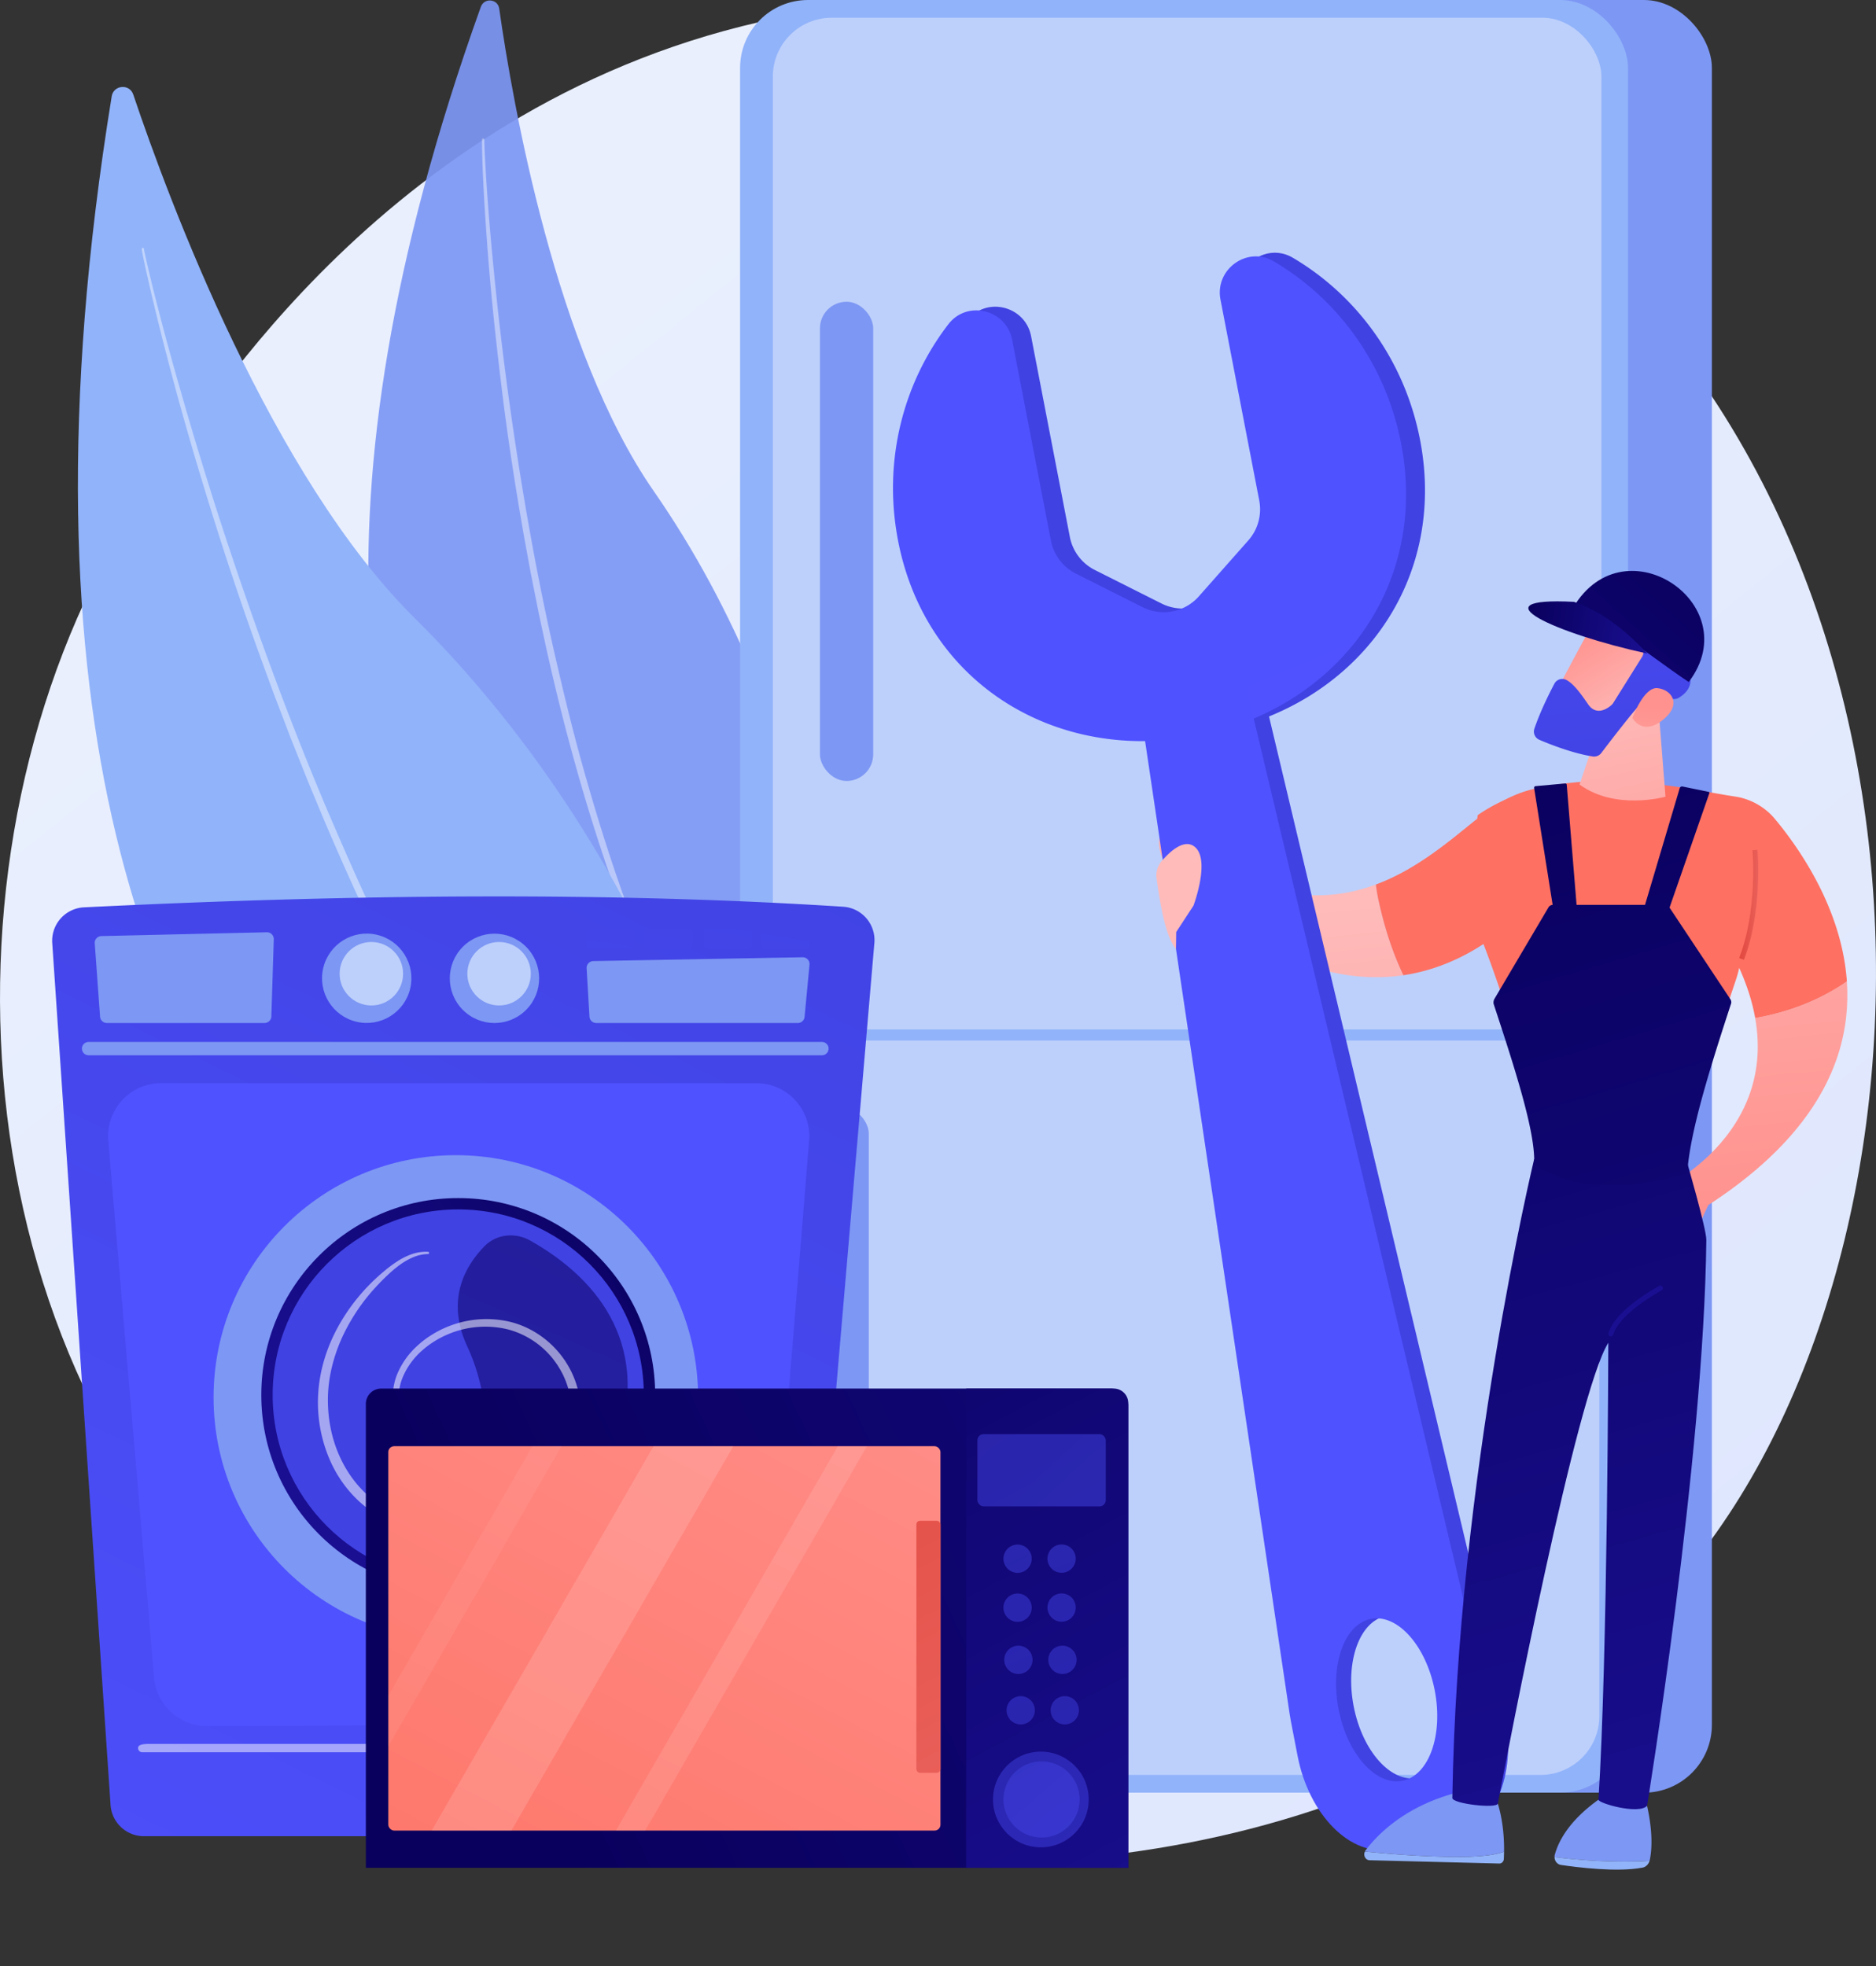 <svg id="Illustration" xmlns="http://www.w3.org/2000/svg" xmlns:xlink="http://www.w3.org/1999/xlink" viewBox="0 0 2785.1 2919.34"><rect x="0" y="0" width="2785.1" height="2919.34" fill="#333333" stroke="none"/><defs><style>.cls-1{fill:none;}.cls-2{fill:url(#linear-gradient);}.cls-3{opacity:0.92;}.cls-4{fill:#7d97f4;}.cls-14,.cls-18,.cls-36,.cls-37,.cls-38,.cls-5{fill:#fff;}.cls-23,.cls-25,.cls-26,.cls-5{opacity:0.43;}.cls-6{fill:#91b3fa;}.cls-7{fill:#bdd0fb;}.cls-8{fill:url(#linear-gradient-2);}.cls-9{fill:url(#linear-gradient-3);}.cls-10{fill:url(#linear-gradient-4);}.cls-11{fill:url(#linear-gradient-5);}.cls-12{fill:url(#linear-gradient-6);}.cls-13{fill:url(#linear-gradient-7);}.cls-14{opacity:0.5;}.cls-15{fill:url(#linear-gradient-8);}.cls-16{fill:url(#linear-gradient-9);}.cls-17{opacity:0.57;fill:url(#linear-gradient-10);}.cls-18{opacity:0.53;}.cls-19{fill:url(#linear-gradient-11);}.cls-20{fill:url(#linear-gradient-12);}.cls-21{fill:url(#linear-gradient-13);}.cls-22{fill:url(#linear-gradient-14);}.cls-23{fill:url(#linear-gradient-15);}.cls-24{opacity:0.47;fill:url(#linear-gradient-16);}.cls-25{fill:url(#linear-gradient-17);}.cls-27{fill:url(#linear-gradient-18);}.cls-28{fill:url(#linear-gradient-19);}.cls-29{fill:url(#linear-gradient-20);}.cls-30{fill:url(#linear-gradient-21);}.cls-31{fill:url(#linear-gradient-22);}.cls-32{fill:url(#linear-gradient-23);}.cls-33{fill:url(#linear-gradient-24);}.cls-34{fill:url(#linear-gradient-25);}.cls-35{clip-path:url(#clip-path);}.cls-36{opacity:0.06;}.cls-37{opacity:0.11;}.cls-38{opacity:0.14;}.cls-39{fill:url(#linear-gradient-26);}.cls-40{fill:url(#linear-gradient-27);}.cls-41{fill:url(#linear-gradient-28);}.cls-42{fill:url(#linear-gradient-29);}.cls-43{fill:url(#linear-gradient-30);}.cls-44{fill:url(#linear-gradient-31);}.cls-45{fill:url(#linear-gradient-32);}.cls-46{fill:url(#linear-gradient-33);}.cls-47{fill:url(#linear-gradient-34);}.cls-48{fill:url(#linear-gradient-35);}.cls-49{fill:url(#linear-gradient-36);}.cls-50{fill:url(#linear-gradient-37);}.cls-51{fill:url(#linear-gradient-38);}.cls-52{fill:url(#linear-gradient-39);}.cls-53{fill:url(#linear-gradient-40);}.cls-54{fill:url(#linear-gradient-41);}.cls-55{fill:url(#linear-gradient-42);}.cls-56{fill:url(#linear-gradient-43);}.cls-57{fill:url(#linear-gradient-44);}.cls-58{fill:url(#linear-gradient-45);}.cls-59{fill:url(#linear-gradient-46);}.cls-60{fill:url(#linear-gradient-47);}.cls-61{fill:url(#linear-gradient-48);}.cls-62{fill:url(#linear-gradient-49);}.cls-63{fill:url(#linear-gradient-50);}</style><linearGradient id="linear-gradient" x1="3597.05" y1="4024.71" x2="1141.17" y2="974.66" gradientUnits="userSpaceOnUse"><stop offset="0" stop-color="#dae3fe"/><stop offset="1" stop-color="#e9effd"/></linearGradient><linearGradient id="linear-gradient-2" x1="500.62" y1="3700.13" x2="1587.04" y2="1466.26" gradientUnits="userSpaceOnUse"><stop offset="0" stop-color="#4f52ff"/><stop offset="1" stop-color="#4042e2"/></linearGradient><linearGradient id="linear-gradient-3" x1="1142.52" y1="2003.42" x2="1138.04" y2="1385.1" xlink:href="#linear-gradient-2"/><linearGradient id="linear-gradient-4" x1="805.27" y1="2039.23" x2="933.19" y2="1221.84" xlink:href="#linear-gradient-2"/><linearGradient id="linear-gradient-5" x1="888.92" y1="2053.2" x2="1016.84" y2="1235.81" xlink:href="#linear-gradient-2"/><linearGradient id="linear-gradient-6" x1="975.15" y1="2067.61" x2="1103.07" y2="1250.21" xlink:href="#linear-gradient-2"/><linearGradient id="linear-gradient-7" x1="1058.8" y1="2081.58" x2="1186.72" y2="1264.19" xlink:href="#linear-gradient-2"/><linearGradient id="linear-gradient-8" x1="1043.55" y1="1862.44" x2="469.98" y2="2191.86" gradientUnits="userSpaceOnUse"><stop offset="0" stop-color="#09005d"/><stop offset="1" stop-color="#1a0f91"/></linearGradient><linearGradient id="linear-gradient-9" x1="1139.8" y1="1301.9" x2="1036.75" y2="1474.4" xlink:href="#linear-gradient-2"/><linearGradient id="linear-gradient-10" x1="1519.36" y1="1882.01" x2="713.75" y2="3722.11" xlink:href="#linear-gradient-8"/><linearGradient id="linear-gradient-11" x1="759.54" y1="2586.09" x2="2784.65" y2="1631.95" xlink:href="#linear-gradient-8"/><linearGradient id="linear-gradient-12" x1="1314.53" y1="1807.29" x2="613.68" y2="3142.25" gradientUnits="userSpaceOnUse"><stop offset="0" stop-color="#ff928e"/><stop offset="1" stop-color="#fe7062"/></linearGradient><linearGradient id="linear-gradient-13" x1="1086.26" y1="1543.97" x2="1826.67" y2="2939.92" xlink:href="#linear-gradient-8"/><linearGradient id="linear-gradient-14" x1="1131.93" y1="1980.33" x2="1475.01" y2="2627.16" gradientUnits="userSpaceOnUse"><stop offset="0" stop-color="#e1473d"/><stop offset="1" stop-color="#e9605a"/></linearGradient><linearGradient id="linear-gradient-15" x1="1729.05" y1="2380.27" x2="1026.37" y2="1620.78" xlink:href="#linear-gradient-2"/><linearGradient id="linear-gradient-16" x1="1985.18" y1="3180.59" x2="1379.16" y2="2479.34" xlink:href="#linear-gradient-2"/><linearGradient id="linear-gradient-17" x1="1875.56" y1="3052.51" x2="1393.01" y2="2494.13" xlink:href="#linear-gradient-2"/><linearGradient id="linear-gradient-18" x1="1856.19" y1="2467.92" x2="2175.57" y2="3250.98" gradientTransform="translate(2525.79 -588.4) rotate(45)" xlink:href="#linear-gradient-2"/><linearGradient id="linear-gradient-19" x1="1912.27" y1="2445.05" x2="2231.65" y2="3228.11" gradientTransform="translate(4251.21 137.77) rotate(76.72)" xlink:href="#linear-gradient-2"/><linearGradient id="linear-gradient-20" x1="1830.77" y1="2478.29" x2="2150.15" y2="3261.35" gradientTransform="translate(2577.18 -567.11) rotate(45)" xlink:href="#linear-gradient-2"/><linearGradient id="linear-gradient-21" x1="1886.85" y1="2455.42" x2="2206.23" y2="3238.47" gradientTransform="translate(4321.94 193.75) rotate(76.72)" xlink:href="#linear-gradient-2"/><linearGradient id="linear-gradient-22" x1="1804.71" y1="2488.92" x2="2124.09" y2="3271.97" gradientTransform="translate(2632.29 -545.27) rotate(45)" xlink:href="#linear-gradient-2"/><linearGradient id="linear-gradient-23" x1="1860.79" y1="2466.04" x2="2180.17" y2="3249.1" gradientTransform="translate(2651.45 -591.52) rotate(45)" xlink:href="#linear-gradient-2"/><linearGradient id="linear-gradient-24" x1="1781.48" y1="2498.39" x2="2100.86" y2="3281.45" gradientTransform="translate(4423.61 370.3) rotate(76.72)" xlink:href="#linear-gradient-2"/><linearGradient id="linear-gradient-25" x1="1837.56" y1="2475.52" x2="2156.94" y2="3258.58" gradientTransform="translate(4473.99 306.64) rotate(76.72)" xlink:href="#linear-gradient-2"/><clipPath id="clip-path" transform="translate(-462.45 -440.58)"><rect class="cls-1" x="1038.94" y="2587.67" width="819.71" height="570.65"/></clipPath><linearGradient id="linear-gradient-26" x1="-3252.45" y1="1497.18" x2="-3326.97" y2="2226.9" gradientTransform="matrix(-1, 0, 0, 1, -240.01, 0)" gradientUnits="userSpaceOnUse"><stop offset="0" stop-color="#febbba"/><stop offset="1" stop-color="#ff928e"/></linearGradient><linearGradient id="linear-gradient-27" x1="-2680.81" y1="1785.53" x2="-2761.64" y2="2577.05" xlink:href="#linear-gradient-26"/><linearGradient id="linear-gradient-28" x1="6535.77" y1="-12861.99" x2="6240.05" y2="-12404.97" gradientTransform="matrix(-1, 0, 0, 1, -240.01, 0)" xlink:href="#linear-gradient-12"/><linearGradient id="linear-gradient-29" x1="-3419.16" y1="1372.39" x2="-4049.16" y2="2178.41" gradientTransform="matrix(-1, -0.02, -0.02, 1, -1343.81, -2.49)" xlink:href="#linear-gradient-26"/><linearGradient id="linear-gradient-30" x1="9507.56" y1="-13430.18" x2="9279.05" y2="-13134.47" gradientTransform="matrix(-1, 0, 0, 1, -240.01, 0)" xlink:href="#linear-gradient-2"/><linearGradient id="linear-gradient-31" x1="9089.52" y1="-13753.28" x2="8861.01" y2="-13457.56" gradientTransform="matrix(-1, 0, 0, 1, -240.01, 0)" xlink:href="#linear-gradient-2"/><linearGradient id="linear-gradient-32" x1="-2509.05" y1="1409.74" x2="-3940.04" y2="4831.19" gradientTransform="matrix(-1, 0, 0, 1, -240.01, 0)" xlink:href="#linear-gradient-2"/><linearGradient id="linear-gradient-33" x1="1886.04" y1="2268.26" x2="205.82" y2="2154.01" xlink:href="#linear-gradient-2"/><linearGradient id="linear-gradient-34" x1="2488.39" y1="1619.11" x2="3325.1" y2="1155.39" gradientTransform="matrix(1, 0, 0, 1, 0, 0)" xlink:href="#linear-gradient-26"/><linearGradient id="linear-gradient-35" x1="-3509.73" y1="2907.32" x2="-3537.14" y2="3146.56" gradientTransform="matrix(-1, -0.02, -0.02, 1, -576.18, 12.01)" xlink:href="#linear-gradient-26"/><linearGradient id="linear-gradient-36" x1="-3286.43" y1="2932.91" x2="-3313.84" y2="3172.15" gradientTransform="matrix(-1, -0.02, -0.02, 1, -576.18, 12.01)" xlink:href="#linear-gradient-26"/><linearGradient id="linear-gradient-37" x1="-3061.16" y1="1365.84" x2="-3613.58" y2="3216.81" gradientTransform="matrix(-1, -0.02, -0.02, 1, -576.18, 12.01)" xlink:href="#linear-gradient-8"/><linearGradient id="linear-gradient-38" x1="-2896.45" y1="1656.06" x2="-2898.23" y2="1673.45" gradientTransform="matrix(-1, 0, 0, 1, -240.01, 0)" xlink:href="#linear-gradient-12"/><linearGradient id="linear-gradient-39" x1="6436.66" y1="-12926.08" x2="6140.94" y2="-12469.06" gradientTransform="matrix(-1, 0, 0, 1, -240.01, 0)" xlink:href="#linear-gradient-12"/><linearGradient id="linear-gradient-40" x1="-3449.13" y1="1377.91" x2="-3553.8" y2="1830.22" gradientTransform="matrix(-1, -0.02, -0.02, 1, -576.18, 12.01)" xlink:href="#linear-gradient-26"/><linearGradient id="linear-gradient-41" x1="-3131.18" y1="1507.71" x2="-3050.7" y2="1378.03" xlink:href="#linear-gradient-26"/><linearGradient id="linear-gradient-42" x1="-3069.6" y1="998.64" x2="-3116.23" y2="1633.56" gradientTransform="matrix(-1, 0, 0, 1, -240.01, 0)" xlink:href="#linear-gradient-2"/><linearGradient id="linear-gradient-43" x1="-3553.21" y1="-3332.84" x2="-3404.26" y2="-3485.65" gradientTransform="matrix(-0.67, -0.74, -0.74, 0.67, -1951.57, 1305.18)" xlink:href="#linear-gradient-26"/><linearGradient id="linear-gradient-44" x1="3044.45" y1="1783.93" x2="3072.72" y2="1783.93" xlink:href="#linear-gradient-14"/><linearGradient id="linear-gradient-45" x1="-2397.05" y1="1453.79" x2="-3057.09" y2="2293.19" gradientTransform="matrix(-1, 0, 0, 1, -240.01, 0)" xlink:href="#linear-gradient-8"/><linearGradient id="linear-gradient-46" x1="-2960.96" y1="1493.43" x2="-3513.38" y2="3344.39" gradientTransform="matrix(-1, 0, 0, 1, -240.01, 0)" xlink:href="#linear-gradient-8"/><linearGradient id="linear-gradient-47" x1="-3113.48" y1="1447.91" x2="-3665.9" y2="3298.88" gradientTransform="matrix(-1, 0, 0, 1, -240.01, 0)" xlink:href="#linear-gradient-8"/><linearGradient id="linear-gradient-48" x1="-2957.42" y1="1494.48" x2="-3509.84" y2="3345.44" gradientTransform="matrix(-1, 0, 0, 1, -240.01, 0)" xlink:href="#linear-gradient-8"/><linearGradient id="linear-gradient-49" x1="5253.01" y1="1250.25" x2="4683.84" y2="1879.98" gradientTransform="translate(-2237.67)" xlink:href="#linear-gradient-8"/><linearGradient id="linear-gradient-50" x1="4291.6" y1="810.09" x2="4477.27" y2="810.09" gradientTransform="translate(-1361.03 -177.54) rotate(9.8)" xlink:href="#linear-gradient-8"/></defs><path class="cls-2" d="M2926.63,2818.17c-56.85,59.41-110.64,97.73-153.15,128C2273.9,3302,1682.77,3198.26,1557.13,3172.93c-185.52-37.4-544.13-109.7-803.4-412.34-392.24-457.88-375.49-1211.15-26.91-1655.43,49.14-62.63,344.9-552.8,947.13-648.07,360.18-57,783.12,47.71,1088.37,301.56C3403.06,1291.5,3357.45,2368,2926.63,2818.17Z" transform="translate(-462.45 -440.58)"/><g class="cls-3"><path class="cls-4" d="M1176.33,450.63c5-13.82,25.18-11.8,27.25,2.73,20,140.48,84,507.22,229.63,716.66,237.11,341,356.18,859.45,144.44,1091.64C1577.65,2261.66,636.44,1956,1176.33,450.63Z" transform="translate(-462.45 -440.58)"/><path class="cls-5" d="M1181.5,648c-.07,3.54.13,7.6.24,11.46l.52,11.72,1.32,23.45q1.43,23.45,3.15,46.88,3.54,46.86,8.13,93.62,9,93.54,21.58,186.68c17,124.1,37.87,247.71,65,370,13.81,61.06,28.2,122,45,182.31s35,120.21,55.66,179.28c2.42,7.45,5.08,14.8,7.8,22.14l8,22,8,22c2.77,7.31,5.73,14.55,8.59,21.83,5.85,14.51,11.37,29.16,17.49,43.55l18.63,43.08a1790.93,1790.93,0,0,0,85.25,167.2v0a1.68,1.68,0,0,1-2.88,1.72c-32.92-53.47-62.06-109.2-88.71-166.07l-19.17-43c-6.31-14.38-12-29-18-43.52-3-7.27-6-14.5-8.87-21.81l-8.32-22-8.32-22c-2.8-7.33-5.55-14.68-8.06-22.12-41.83-118.46-75.17-239.78-102.06-362.41l-9.84-46-9.15-46.18c-3.15-15.37-5.77-30.85-8.66-46.27l-4.24-23.15-3.94-23.2c-10.61-61.86-20-123.93-27.65-186.21s-14.55-124.65-19.73-187.18q-3.83-46.9-6.69-93.87c-.88-15.66-1.75-31.32-2.41-47l-.82-23.52-.28-11.77c0-4-.18-7.75,0-12a1.67,1.67,0,0,1,3.33.1Z" transform="translate(-462.45 -440.58)"/></g><path class="cls-6" d="M628.28,583.59c2.76-17,26.53-19,32-2.68,53.13,157.83,205.43,567.31,418.27,777.84,346.55,342.78,594.85,915.53,400.18,1228.75C1478.76,2587.5,327.31,2436.11,628.28,583.59Z" transform="translate(-462.45 -440.58)"/><path class="cls-5" d="M676.17,810.28c.68,4.16,1.76,8.78,2.7,13.23l3.07,13.43,6.45,26.8c4.39,17.85,9,35.65,13.62,53.44q14.07,53.33,29.35,106.32,30.32,106,64.7,210.85c46.06,139.63,96.6,277.81,154.05,413.11,29,67.53,58.67,134.77,91,200.78,3.9,8.31,8,16.53,12.16,24.72l12.39,24.61,12.38,24.61c4.19,8.17,8.58,16.24,12.86,24.37,8.67,16.19,17.1,32.51,26,48.6l26.91,48.07c2.25,4,4.43,8,6.74,12l7,11.86,14,23.71,14,23.71c4.77,7.85,9.75,15.56,14.61,23.35l14.68,23.31c5,7.73,9.63,15.65,14.87,23.19l30.75,45.71a2089,2089,0,0,0,134.42,174.55h0a1.68,1.68,0,0,1-2.52,2.22c-49.3-54.74-94.78-112.84-137.61-172.8l-31.28-45.57c-5.33-7.52-10.09-15.41-15.13-23.12l-14.94-23.24c-5-7.77-10-15.46-14.89-23.29l-14.29-23.65-14.28-23.65-7.15-11.83c-2.35-4-4.58-8-6.87-12C1062.37,1920,998,1787.12,940.76,1651.42l-21.21-51-20.44-51.32c-6.93-17.06-13.26-34.35-19.9-51.52l-9.86-25.8-9.51-25.93Q821.62,1342.21,788,1237c-22.32-70.16-43.54-140.67-62.94-211.69Q710.6,972,697.22,918.4c-4.38-17.88-8.72-35.76-12.87-53.69l-6.07-26.94-2.89-13.51c-.88-4.57-1.89-8.92-2.57-13.85a1.66,1.66,0,0,1,3.29-.5Z" transform="translate(-462.45 -440.58)"/><rect class="cls-4" x="1223.26" width="1318.19" height="2661.46" rx="100.81"/><rect class="cls-6" x="1098.73" width="1318.19" height="2661.46" rx="100.81"/><rect class="cls-7" x="1147.34" y="26.36" width="1230.11" height="1502.01" rx="87.37"/><rect class="cls-7" x="1144.29" y="1544.83" width="1230.11" height="1090.28" rx="87.37"/><rect class="cls-4" x="1217.3" y="447.97" width="79.05" height="711.48" rx="39.53"/><rect class="cls-4" x="1210.74" y="1643.65" width="79.05" height="464.44" rx="39.53"/><path class="cls-8" d="M540,1840.6l86.59,1279.78a49.64,49.64,0,0,0,49.53,46.29h925.23a49.65,49.65,0,0,0,49.46-45.41l109.73-1280.73a49.67,49.67,0,0,0-46.33-53.79c-343.8-22.14-723.67-18.9-1127.08.9A49.67,49.67,0,0,0,540,1840.6Z" transform="translate(-462.45 -440.58)"/><path class="cls-9" d="M701.67,2048.66h883.5a78.77,78.77,0,0,1,78.51,85.13l-64.36,793.65a78.76,78.76,0,0,1-78.16,72.4L770,3003.18a78.76,78.76,0,0,1-78.83-72.08l-67.93-797A78.76,78.76,0,0,1,701.67,2048.66Z" transform="translate(-462.45 -440.58)"/><path class="cls-4" d="M1682.67,2007.28H594a9.89,9.89,0,0,1-9.32-6.54h0a9.9,9.9,0,0,1,9.32-13.27H1682.67a9.91,9.91,0,0,1,8.14,15.56h0A9.91,9.91,0,0,1,1682.67,2007.28Z" transform="translate(-462.45 -440.58)"/><path class="cls-4" d="M603.1,1841.16,611,1950a10.09,10.09,0,0,0,10.07,9.36H855.22a10.09,10.09,0,0,0,10.09-9.78l3.59-114.53a10.09,10.09,0,0,0-10.32-10.41l-245.64,5.67A10.09,10.09,0,0,0,603.1,1841.16Z" transform="translate(-462.45 -440.58)"/><path class="cls-4" d="M1333.35,1878.26l4.21,71.76a10.1,10.1,0,0,0,10.07,9.36h299.26a10.08,10.08,0,0,0,10.09-9.78l7.32-77.42a10.11,10.11,0,0,0-10.33-10.42l-310.78,5.67A10.1,10.1,0,0,0,1333.35,1878.26Z" transform="translate(-462.45 -440.58)"/><circle class="cls-4" cx="1006.9" cy="1893.06" r="66.32" transform="translate(-1529.31 1997.5) rotate(-76.72)"/><circle class="cls-7" cx="551.3" cy="1445.62" r="47.11"/><circle class="cls-4" cx="1196.53" cy="1893.06" r="66.32" transform="translate(-1450.59 959.96) rotate(-45)"/><circle class="cls-7" cx="740.93" cy="1445.62" r="47.11"/><rect class="cls-10" x="870.87" y="1378.78" width="70.82" height="29.99" rx="4.16"/><rect class="cls-11" x="956.71" y="1378.78" width="70.82" height="29.99" rx="4.16"/><rect class="cls-12" x="1045.19" y="1378.78" width="70.82" height="29.99" rx="4.16"/><rect class="cls-13" x="1131.03" y="1378.78" width="70.82" height="29.99" rx="4.16"/><path class="cls-14" d="M1604.85,3042H673.57a6.15,6.15,0,0,1-6.15-6.15h0c0-3.4,2.75-6.16,15.67-6.16h931.27c-6.11,0-3.36,2.76-3.36,6.16h0A6.15,6.15,0,0,1,1604.85,3042Z" transform="translate(-462.45 -440.58)"/><circle class="cls-4" cx="676.72" cy="2074.65" r="359.65"/><circle class="cls-15" cx="680.3" cy="2071.06" r="292.37"/><circle class="cls-16" cx="680.3" cy="2071.06" r="275.51"/><path class="cls-17" d="M1249.53,2282.32c-21.94-12.41-50-9.73-67.65,8.25-28.09,28.58-58.36,79.12-25.61,149.17,49.31,105.46,39.62,274.35-62.55,319.09,0,0,247.61,28.33,295.34-210.2C1420.16,2393.17,1304.2,2313.24,1249.53,2282.32Z" transform="translate(-462.45 -440.58)"/><path class="cls-18" d="M1097.63,2302.34a59.92,59.92,0,0,0-22.19,5,97.59,97.59,0,0,0-19.89,11.44,176.08,176.08,0,0,0-17.77,15q-8.58,8-16.45,16.58a287.48,287.48,0,0,0-51.44,76.82c-12.53,28.07-20.2,58.39-20.63,88.85s5.48,61.09,18.28,88.6,32.15,51.85,57.31,68.56c25,17,54.71,26.8,84.9,29a180.78,180.78,0,0,0,45.26-2.6,195.9,195.9,0,0,0,43.4-13.71,206.67,206.67,0,0,0,72.49-54.59c19.58-23.2,33.93-51.33,38.07-81.11a115.06,115.06,0,0,0-9.33-65.59c-1.41-3.47-3.36-6.7-5.06-10-2-3.18-3.81-6.48-6-9.51a126.45,126.45,0,0,0-72.29-50.88,141.71,141.71,0,0,0-89.2,7.48,134.84,134.84,0,0,0-20.2,10.59,127.07,127.07,0,0,0-18.2,13.7,109.5,109.5,0,0,0-26.93,36.06,78.85,78.85,0,0,0-6.71,43.74c1.94,14.82,8.48,29.13,19.15,39.43s25.69,15.59,40.72,15.61,30.22-5,41.86-14.6a46,46,0,0,0,13.5-17.52,30.76,30.76,0,0,0,1-21.44c-2.21-6.94-7.53-12.86-14.63-14.52-6.92-1.84-15.17,0-19.47,5.82a1.68,1.68,0,0,1-2.72-2,19.9,19.9,0,0,1,10.45-7.32,24.36,24.36,0,0,1,12.68-.39,23.39,23.39,0,0,1,11.25,6.1,28.76,28.76,0,0,1,6.79,10.78,35.69,35.69,0,0,1-.49,24.88,51.19,51.19,0,0,1-14.68,20c-12.55,10.79-29,16.53-45.49,16.86s-33.45-5.26-45.91-16.71-19.9-27.35-22.39-43.72a87.76,87.76,0,0,1,6.49-48.75,118.25,118.25,0,0,1,28.8-39.67,137.81,137.81,0,0,1,19.4-15,146.16,146.16,0,0,1,21.55-11.62,152.76,152.76,0,0,1,96.21-9.13c32.15,7.76,61,27.83,80,54.86,2.47,3.31,4.55,6.9,6.76,10.4,1.94,3.65,4.11,7.2,5.74,11a133.94,133.94,0,0,1,8.47,23.4,129,129,0,0,1,2.6,49.56c-2.1,16.48-7.36,32.32-14.28,47.19a195.7,195.7,0,0,1-26.6,41.16,220.8,220.8,0,0,1-77.35,58.72,210,210,0,0,1-46.64,14.94,195.55,195.55,0,0,1-49,3c-32.74-2.3-65-12.8-92.41-31.23-27.61-18.23-49.3-44.9-62.9-74.73a214.57,214.57,0,0,1-18.95-95.48c1.08-32.73,9.71-64.81,23.88-93.87s33.56-55.37,56.4-77.84q8.6-8.38,17.84-16.06a183.31,183.31,0,0,1,19.29-14.46,101.36,101.36,0,0,1,21.74-10.87,64,64,0,0,1,24.1-3.52,1.68,1.68,0,0,1,0,3.36Z" transform="translate(-462.45 -440.58)"/><path class="cls-19" d="M565.92,2061.5H1653.46A21.54,21.54,0,0,1,1675,2083V2773a0,0,0,0,1,0,0H543.13a0,0,0,0,1,0,0v-688.7A22.79,22.79,0,0,1,565.92,2061.5Z"/><rect class="cls-20" x="576.49" y="2147.08" width="819.71" height="570.65" rx="8.67"/><path class="cls-21" d="M1434.33,2061.5h214.45a26.22,26.22,0,0,1,26.22,26.22V2773a0,0,0,0,1,0,0H1434.33a0,0,0,0,1,0,0V2061.5A0,0,0,0,1,1434.33,2061.5Z"/><rect class="cls-22" x="1360.46" y="2257.83" width="35.74" height="374.11" rx="5.32"/><rect class="cls-23" x="1451.01" y="2129.16" width="190.63" height="107.23" rx="9.15"/><circle class="cls-24" cx="1545.25" cy="2671.54" r="71.04"/><circle class="cls-25" cx="1546.32" cy="2671.54" r="56.56"/><g class="cls-26"><circle class="cls-27" cx="1973.16" cy="2754.7" r="21" transform="translate(-1832.4 1761.48) rotate(-45)"/><circle class="cls-28" cx="2038.56" cy="2754.7" r="21" transform="translate(-1573.27 3665.25) rotate(-76.72)"/><circle class="cls-29" cx="1973.16" cy="2827.38" r="21" transform="translate(-1883.79 1782.77) rotate(-45)"/><circle class="cls-30" cx="2038.56" cy="2827.38" r="21" transform="translate(-1644 3721.23) rotate(-76.72)"/><circle class="cls-31" cx="1974.35" cy="2904.82" r="21" transform="translate(-1938.2 1806.29) rotate(-45)"/><circle class="cls-32" cx="2039.75" cy="2904.82" r="21" transform="translate(-1919.04 1852.54) rotate(-45)"/><circle class="cls-33" cx="1977.86" cy="2979.89" r="21" transform="translate(-1839.18 3779.62) rotate(-76.72)"/><circle class="cls-34" cx="2043.27" cy="2979.89" r="21" transform="translate(-1788.8 3843.27) rotate(-76.72)"/></g><g class="cls-35"><rect class="cls-36" x="1159.29" y="2217.69" width="37.53" height="1074.03" transform="translate(1072.73 -660.55) rotate(30)"/><rect class="cls-37" x="1537.26" y="2348.46" width="37.53" height="1074.03" transform="translate(1188.75 -832.01) rotate(30)"/><rect class="cls-38" x="1285.4" y="2319.7" width="102.46" height="1074.03" transform="translate(1144.98 -726.17) rotate(30)"/></g><path class="cls-39" d="M3058.69,2068.44c12.25-32.57,17.54-71.31,9.48-116.49,49.47-8.61,95.62-26.25,136.12-54.33,4.81,69.53-13.65,146.32-77.68,222.47h0c-31.08,37-72.89,73.79-128,109.57l-16.23,34.65-48.76-60.74S3024,2160.7,3058.69,2068.44Z" transform="translate(-462.45 -440.58)"/><path class="cls-40" d="M2372.64,1765.87c50,8.76,93.75,2.22,132.42-12.12a243.05,243.05,0,0,0,4.47,25.91c8.45,38,20.09,74.83,36.4,108.78-74.91,11.07-142.56-10.66-193-36.6A183.15,183.15,0,0,1,2372.64,1765.87Z" transform="translate(-462.45 -440.58)"/><path class="cls-41" d="M2505.06,1753.75c64.94-24.09,115.51-70.21,157-102.89,87.49-68.84,153.89-33.29,153.89-33.29l-95.32,180.26c-59.54,56.09-119.14,82.38-174.74,90.61-16.31-34-27.95-70.77-36.4-108.78A243.05,243.05,0,0,1,2505.06,1753.75Z" transform="translate(-462.45 -440.58)"/><path class="cls-42" d="M2185.37,1679.11l44.09,25.73c52.8,34.78,100.28,53.52,143.18,61a183.15,183.15,0,0,0-19.7,86c-55.94-28.76-90.71-62.67-90.71-62.67C2162.48,1724.8,2185.37,1679.11,2185.37,1679.11Z" transform="translate(-462.45 -440.58)"/><path class="cls-43" d="M2685.07,2926.17,2325.3,1415.53l-154,29.72,228.23,1536c.51,3.42,1.09,6.84,1.75,10.24l9.91,51.38c17,88.18,79,150.35,138.46,138.88l70.68-13.64c59.45-11.47,93.85-92.25,76.84-180.43l-9.92-51.38Q2686.27,2931.23,2685.07,2926.17Zm-118.38,153.92c-39.44,7.61-81.81-40-94.62-106.42s8.78-126.37,48.23-134,81.8,40,94.62,106.41S2606.14,3072.47,2566.69,3080.09Z" transform="translate(-462.45 -440.58)"/><path class="cls-44" d="M2302.47,880,2360,1178.11a69.68,69.68,0,0,1-16.21,59.36l-73.39,83a69.69,69.69,0,0,1-83.51,16.12l-99-49.76a69.7,69.7,0,0,1-37.14-49.06L1993.2,939.65c-8.68-45-66.65-59.47-94.63-23.21-66.93,86.76-97.65,202.78-74.76,321.41,41.39,214.41,237,329.64,443.28,289.84s344.95-219.57,303.57-434c-22.89-118.63-94.58-214.89-189-270.5C2342.21,800,2293.79,835,2302.47,880Z" transform="translate(-462.45 -440.58)"/><path class="cls-45" d="M2274.37,885.38l57.54,298.15a69.68,69.68,0,0,1-16.21,59.36l-73.39,83A69.69,69.69,0,0,1,2158.8,1342l-99-49.76a69.66,69.66,0,0,1-37.13-49.06L1965.1,945.07c-8.68-45-66.65-59.47-94.63-23.2-66.93,86.75-97.65,202.78-74.75,321.4,41.38,214.42,237,329.65,443.27,289.84s345-219.56,303.57-434c-22.89-118.63-94.58-214.89-189-270.51C2314.11,805.38,2265.69,840.41,2274.37,885.38Z" transform="translate(-462.45 -440.58)"/><path class="cls-46" d="M2662.66,2930.5,2302.89,1419.86l-154,29.71,228.22,1536c.51,3.43,1.1,6.85,1.75,10.25l9.92,51.38c17,88.17,79,150.35,138.46,138.88l70.68-13.64c59.45-11.48,93.85-92.26,76.83-180.43l-9.92-51.38Q2663.87,2935.55,2662.66,2930.5Zm-118.38,153.91c-39.45,7.61-81.81-40-94.62-106.41s8.78-126.37,48.22-134,81.81,40,94.62,106.42S2583.72,3076.8,2544.28,3084.41Z" transform="translate(-462.45 -440.58)"/><path class="cls-47" d="M2179.62,1745.61a32.57,32.57,0,0,1,7.57-26.8c12.38-14.32,33.78-34,49.29-20.72,23.11,19.7-2.21,87.07-2.21,87.07l-25.62,39.13-.36,25C2194.43,1833,2186.14,1793.11,2179.62,1745.61Z" transform="translate(-462.45 -440.58)"/><path class="cls-4" d="M2770.27,3197.56a12.07,12.07,0,0,1,.39-3.24c17.37-63.76,98.33-102.15,98.33-102.15l31.74,3.09c17.2,56.81,14.2,91.4,11,106.77a11.22,11.22,0,0,1-.35,1.26C2885.09,3205.13,2831.1,3205.65,2770.27,3197.56Z" transform="translate(-462.45 -440.58)"/><path class="cls-6" d="M2911.35,3203.29c-1.51,5.12-5.39,9.06-10.27,10-37.45,7.14-96.61-.29-121.43-4-5.48-.82-9.4-6-9.38-11.71C2831.1,3205.65,2885.09,3205.13,2911.35,3203.29Z" transform="translate(-462.45 -440.58)"/><path class="cls-48" d="M2914.4,3048.16l-14.69,64.55a10.6,10.6,0,0,1-9.21,8.55,90.42,90.42,0,0,1-20.85-.73c-6.93-1.15-11.63-8.3-10.26-15.85l10.45-57.36Z" transform="translate(-462.45 -440.58)"/><path class="cls-6" d="M2632.57,3197.37c35.12-.32,53.36-4.11,62.81-7.77,0,3.49-.12,7-.31,10.72-.19,3.93-3.16,7-6.75,6.93l-192.71-4.89c-6.15-.15-9.61-7.36-6.83-12.94C2514,3192,2578.28,3197.87,2632.57,3197.37Z" transform="translate(-462.45 -440.58)"/><path class="cls-4" d="M2488.78,3189.42a8.43,8.43,0,0,1,.79-1.44c17.47-23.47,61.71-70,147.76-88.93l41.12-.52s17.7,32.15,16.93,91.07c-9.45,3.66-27.69,7.45-62.81,7.77C2578.28,3197.87,2514,3192,2488.78,3189.42Z" transform="translate(-462.45 -440.58)"/><path class="cls-49" d="M2687.25,3036.39c-.51,3.06-7,49.51-9.55,67.52a8.94,8.94,0,0,1-7.69,7.93c-7,.71-18.35,1.25-28.22-1-5.33-1.2-9.1-6.41-9-12.38l1.38-73.08Z" transform="translate(-462.45 -440.58)"/><path class="cls-50" d="M2740,2161.6s-114.23,474.23-121.39,948.29c-.13,8.64,66,16.27,67.49,8.31,15.44-81.24,117.2-610.4,164.05-684.08,0,0-1.06,466.36-14.62,678.34-.34,5.27,59.62,22.54,72.14,9.09,0,0,84.5-516.14,88-840,.18-16.68-29.93-119.91-29.93-119.91Z" transform="translate(-462.45 -440.58)"/><path class="cls-51" d="M2655.49,1657.13c7.07-9.05-1.84,18.4,0,0Z" transform="translate(-462.45 -440.58)"/><path class="cls-52" d="M2655.49,1657.13c.17-1.71.43-3.81.81-6.38,125-86.64,309.79-38.1,381.43-27.7a95.86,95.86,0,0,1,60,33.68c36.5,43.88,99.16,133.78,106.58,240.89-40.5,28.08-86.65,45.72-136.12,54.33-4.12-23.11-11.73-47.91-23.71-74.44a181.62,181.62,0,0,1-5.05,18.16c-53.83,160-81.91,251.3-82.38,282.16-.06,4.19-246.59-6-202.92-7.3,18.24-.53-85-364.7-138.94-429.33C2612,1737.36,2662.56,1648.08,2655.49,1657.13Z" transform="translate(-462.45 -440.58)"/><path class="cls-53" d="M2924.63,1491.54l10.4,131.87s-74.47,20.91-127.61-18.11l40.12-118.92Z" transform="translate(-462.45 -440.58)"/><path class="cls-54" d="M2841.54,1339.89c-1.82,1.64-78,144.46-78,144.46L2846,1526.1l92.29-124.64S2871.91,1312.37,2841.54,1339.89Z" transform="translate(-462.45 -440.58)"/><path class="cls-55" d="M2869.26,1370.46c18.5,2.71,28.29,23.15,32.18,33.8a13.32,13.32,0,0,1-1.22,11.65l-42.82,68.41a12.71,12.71,0,0,1-2.33,2.79c-5,4.51-22.18,17.56-34.91-.9-10.85-15.73-21-30-32.12-36.07a13.26,13.26,0,0,0-18,5.55c-7.1,13.43-20.87,40.81-29.69,66.86a13.22,13.22,0,0,0,7.39,16.35c16.72,7.15,49.8,20.12,79.28,24.76a13.28,13.28,0,0,0,12.65-5.1c13-17.18,49.81-65.19,62.27-77.14,11.58-11.11,32.47-6.45,41.87-3.55a13.36,13.36,0,0,0,10.63-1.19c9.7-5.6,26.71-19.66,11.86-44.3a13.3,13.3,0,0,1,4.45-18c10.84-6.84,22.71-19.84,12-41.46-13.47-27.3-51.65-24.73-73.08-44.84-10.56-9.91-20.94-20.95-34.66-25.59a26.76,26.76,0,0,0-9.14-1.62c-13.48.27-33.89,22.49-34.81,35.9C2829.77,1356,2853.15,1368.1,2869.26,1370.46Z" transform="translate(-462.45 -440.58)"/><path class="cls-56" d="M2885.85,1506.53s16.85-46.42,37.26-44.32,36.11,22.77,10.35,45.18C2901.41,1535.27,2885.85,1506.53,2885.85,1506.53Z" transform="translate(-462.45 -440.58)"/><path class="cls-57" d="M3051.43,1865.6c28.33-73.22,20.24-162.44,20.16-163.34l-7.44.71c.08.88,8,88.39-19.7,159.93Z" transform="translate(-462.45 -440.58)"/><path class="cls-58" d="M2854,2424.59a3.75,3.75,0,0,0,3.67-2.73c8.82-31.55,71-65.23,71.65-65.57a3.73,3.73,0,1,0-3.53-6.58c-2.67,1.43-65.65,35.52-75.32,70.13a3.74,3.74,0,0,0,2.59,4.61A3.89,3.89,0,0,0,2854,2424.59Z" transform="translate(-462.45 -440.58)"/><path class="cls-59" d="M3031.36,1924.1l-92-138.58a3.56,3.56,0,0,0-3-1.59H2768a7.81,7.81,0,0,0-6.73,3.84l-80,135.44a11.35,11.35,0,0,0-1.4,7.81c31.69,96.21,62.34,190.88,60.13,236.95,57.4,44.84,158.38,35.47,227.31,14.84,3.55-60.11,33.12-154.71,65.24-252.7A8,8,0,0,0,3031.36,1924.1Z" transform="translate(-462.45 -440.58)"/><path class="cls-60" d="M3000.15,1618.16l-61.82,177.64h-37.2l55-185a3.65,3.65,0,0,1,4.24-2.54l38.73,8A1.45,1.45,0,0,1,3000.15,1618.16Z" transform="translate(-462.45 -440.58)"/><path class="cls-61" d="M2788.41,1605.66l15.18,185.23-34.33,4.21L2740,1610.43a2.35,2.35,0,0,1,2.1-2.7l44-4A2.11,2.11,0,0,1,2788.41,1605.66Z" transform="translate(-462.45 -440.58)"/><path class="cls-62" d="M2794.43,1349c73.4-138.65,263.65-12.7,175.11,104.1C2903.71,1409.37,2829.32,1344.3,2794.43,1349Z" transform="translate(-462.45 -440.58)"/><path class="cls-63" d="M2799.23,1334.09c-148.4-7.55-26.24,47.47,108.9,76.83C2874.49,1375.21,2840.86,1348.6,2799.23,1334.09Z" transform="translate(-462.45 -440.58)"/></svg>